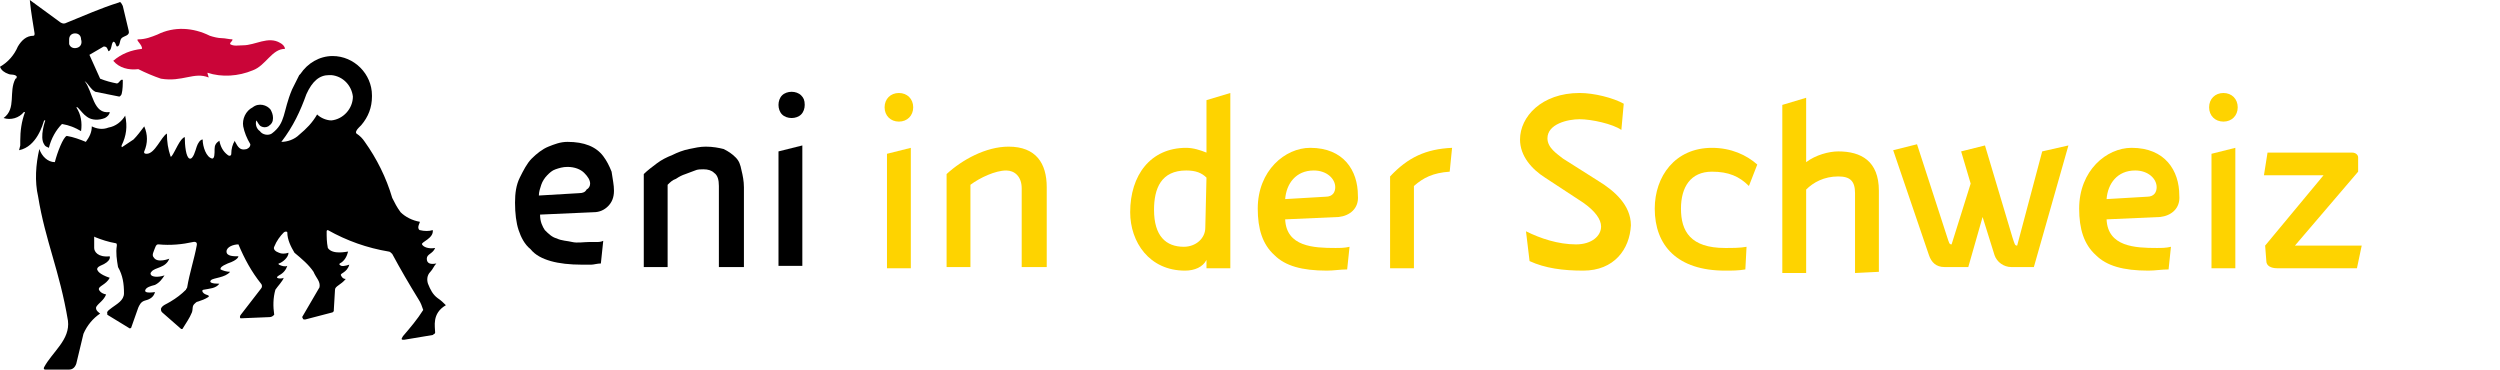 <?xml version="1.0" encoding="utf-8"?>
<!-- Generator: Adobe Illustrator 28.0.0, SVG Export Plug-In . SVG Version: 6.00 Build 0)  -->
<svg version="1.1" id="Livello_1" xmlns="http://www.w3.org/2000/svg" xmlns:xlink="http://www.w3.org/1999/xlink" x="0px" y="0px"
	 viewBox="0 0 209.7 31" style="enable-background:new 0 0 209.7 31;" xml:space="preserve">
<style type="text/css">
	.st0{enable-background:new    ;}
	.st1{fill:#CA0538;}
	.st2{fill:#FED300;}
</style>
<g>
	<g class="st0">
		<path d="M51.5,16c0,0.6-0.2,1-0.5,1.3s-0.7,0.5-1.2,0.5L45.3,18c0,0.6,0.2,1,0.4,1.3c0.3,0.3,0.6,0.6,1,0.7
			c0.4,0.2,0.9,0.2,1.3,0.3s1,0,1.4,0c0.2,0,0.4,0,0.6,0c0.2,0,0.4,0,0.6-0.1l-0.2,1.9c-0.3,0-0.6,0.1-0.8,0.1c-0.3,0-0.5,0-0.8,0
			c-1,0-1.9-0.1-2.6-0.3c-0.7-0.2-1.3-0.5-1.7-1c-0.5-0.4-0.8-1-1-1.6s-0.3-1.4-0.3-2.3c0-0.8,0.1-1.5,0.4-2.1
			c0.3-0.6,0.6-1.2,1-1.6c0.4-0.4,0.9-0.8,1.4-1s1-0.4,1.6-0.4c0.7,0,1.3,0.1,1.8,0.3s0.9,0.5,1.2,0.9s0.5,0.8,0.7,1.3
			C51.4,15.1,51.5,15.5,51.5,16z M49.5,15.4c0-0.3-0.2-0.6-0.5-0.9S48.2,14,47.6,14c-0.4,0-0.7,0.1-1,0.2s-0.5,0.3-0.7,0.5
			s-0.4,0.5-0.5,0.8s-0.2,0.6-0.2,0.9l3.4-0.2c0.3,0,0.5-0.1,0.6-0.3C49.4,15.8,49.5,15.6,49.5,15.4z"/>
		<path d="M60.3,22.2v-6.6c0-0.5-0.1-0.9-0.4-1.1c-0.2-0.2-0.5-0.3-0.9-0.3c-0.2,0-0.5,0-0.7,0.1c-0.3,0.1-0.5,0.2-0.8,0.3
			S57,14.8,56.7,15c-0.3,0.1-0.5,0.3-0.7,0.5v6.9h-2v-7.8c0.3-0.3,0.7-0.6,1.1-0.9s0.8-0.5,1.3-0.7c0.4-0.2,0.9-0.4,1.4-0.5
			s0.9-0.2,1.4-0.2c0.6,0,1.1,0.1,1.5,0.2c0.4,0.2,0.7,0.4,1,0.7s0.4,0.6,0.5,1.1c0.1,0.4,0.2,0.9,0.2,1.4v6.7h-2.1
			C60.3,22.4,60.3,22.2,60.3,22.2z"/>
		<path d="M67.5,8.8c0,0.3-0.1,0.6-0.3,0.8c-0.2,0.2-0.5,0.3-0.8,0.3s-0.6-0.1-0.8-0.3c-0.2-0.2-0.3-0.5-0.3-0.8s0.1-0.6,0.3-0.8
			c0.2-0.2,0.5-0.3,0.8-0.3S67,7.8,67.2,8C67.4,8.2,67.5,8.4,67.5,8.8z M65.3,22.2v-9.5l2-0.5v10.1h-2V22.2z"/>
	</g>
</g>
<path class="st1" d="M23.9,4.1c0-0.2-0.2-0.4-0.4-0.5c-1-0.6-2.1,0.2-3.1,0.2c-0.4,0-0.8,0.1-1.1-0.1c0-0.2,0.2-0.2,0.2-0.4
	c-0.3,0-0.6-0.1-0.9-0.1s-0.7-0.1-1-0.2c-1.4-0.7-3-0.8-4.4-0.1c-0.5,0.2-1,0.4-1.6,0.4c-0.3,0,0.4,0.5,0.3,0.8
	c-0.9,0.1-1.7,0.4-2.4,1l0,0c0.5,0.6,1.3,0.8,2.1,0.7c0.6,0.3,1.3,0.6,1.9,0.8c1.8,0.3,2.8-0.6,4-0.1c0-0.1-0.1-0.3-0.1-0.4
	c1.2,0.4,2.6,0.3,3.8-0.2C22.3,5.5,22.8,4.1,23.9,4.1"/>
<path d="M7.5,4.6l1.2-0.7C9,3.9,9,4.1,9.1,4.3c0.3-0.1,0.2-0.6,0.4-0.8c0.2,0,0.2,0.3,0.3,0.4c0.3,0,0.2-0.5,0.4-0.7
	s0.7-0.2,0.6-0.6l-0.5-2.1c-0.1-0.2-0.2-0.4-0.3-0.3C8.4,0.7,7.1,1.3,5.6,1.9C5.4,2,5.3,2,5.1,1.9L2.5,0c0.1,1.1,0.3,2.1,0.4,2.8
	c0,0.1,0,0.2-0.1,0.2c-0.6,0-1,0.4-1.3,0.9C1.2,4.6,0.7,5.2,0,5.6c0.1,0.3,0.4,0.5,0.7,0.6c0.2,0.1,0.5,0,0.7,0.2
	c0,0.1,0,0.2-0.1,0.2c-0.6,1.1,0.1,2.5-1,3.3c0.6,0.2,1.3,0,1.7-0.5h0.1c-0.3,0.8-0.4,1.6-0.4,2.4c0,0.1,0,0.3,0,0.4l-0.1,0.4
	c1.5-0.3,2-2.2,2.1-2.5h0.1c0,0-0.5,1.4-0.1,2c0.1,0.2,0.2,0.2,0.4,0.3c0.2-0.8,0.6-1.5,1.1-2c0.6,0.1,1.1,0.3,1.6,0.6
	c0.1-0.7,0-1.4-0.4-2h0.1l0.1,0.1C6.8,9.3,7,9.6,7.3,9.8c0.4,0.3,1,0.3,1.5,0.1C9,9.8,9.2,9.6,9.2,9.4C7.8,9.6,7.8,7.7,7.1,6.8l0,0
	C7.4,7,7.6,7.5,8,7.7l2,0.4c0.1,0,0.2-0.2,0.2-0.2c0.1-0.4,0.1-0.8,0.1-1.2C10.1,6.6,10,7,9.8,7C9.3,6.9,8.9,6.8,8.4,6.6L7.5,4.6
	C7.4,4.6,7.5,4.6,7.5,4.6 M6.8,3.3c0.1,0.3,0,0.6-0.3,0.7C6.2,4.1,5.9,4,5.8,3.7c0-0.1,0-0.2,0-0.4C5.8,3,6,2.8,6.3,2.8l0,0
	C6.6,2.8,6.8,3,6.8,3.3L6.8,3.3"/>
<path d="M9.7,20.4c-0.6-0.1-1.2-0.3-1.7-0.5c0,0-0.1-0.1-0.1,0v0.9c0,0.3,0.3,0.8,1.3,0.7c0,0,0.2,0.4-0.8,0.8
	c-0.4,0.2-0.2,0.4-0.2,0.4s0.1,0.3,1,0.6c-0.3,0.6-1,0.7-0.9,1c0,0,0.1,0.3,0.6,0.4c-0.2,0.5-0.6,0.7-0.8,1s0.3,0.6,0.3,0.6
	c-0.6,0.4-1.1,1-1.4,1.7c-0.2,0.8-0.4,1.7-0.6,2.5C6.3,30.8,6.1,31,5.8,31c-0.8,0-1.3,0-2,0c-0.2,0-0.1-0.2-0.1-0.2
	c0.7-1.3,2.2-2.3,2-3.9C5,22.7,3.8,20.2,3.2,16.5c-0.3-1.3-0.2-2.7,0.1-4c0.2,0.6,0.7,1.1,1.3,1.1c0.2-0.8,0.7-2.1,1-2.2
	c0.6,0.1,1.1,0.3,1.6,0.5c0.3-0.4,0.5-0.8,0.5-1.3c0.4,0.2,0.9,0.3,1.4,0.1c0.6-0.1,1.1-0.5,1.4-1c0.2,0.9,0.1,1.7-0.3,2.5v0.1
	c0,0,0,0.1,0.1,0c0.3-0.2,0.6-0.4,0.9-0.6c0.3-0.3,0.6-0.7,0.9-1.1c0.3,0.7,0.3,1.4,0,2.1c0,0-0.1,0.2,0.2,0.2
	c0.7,0,1.2-1.4,1.7-1.7l0,0c0,0.7,0.1,1.3,0.3,1.9c0,0,0,0.1,0.1,0c0.3-0.4,0.7-1.5,1.1-1.6c0,0.7,0.1,1.7,0.4,1.8
	c0.3,0.1,0.5-0.7,0.6-1s0.3-0.6,0.5-0.6c0,0.6,0.3,1.5,0.8,1.6c0.2,0,0.2-0.4,0.2-0.8c0-0.3,0.1-0.5,0.4-0.7
	c0.1,0.5,0.3,0.9,0.7,1.2c0.1,0.1,0.3,0.1,0.3-0.1c0-0.4,0.1-0.8,0.3-1.1c0,0.1,0.1,0.2,0.2,0.4c0.2,0.3,0.4,0.4,0.8,0.3
	c0.2-0.1,0.3-0.2,0.3-0.4c-0.3-0.5-0.5-1-0.6-1.5C20.3,10,20.6,9.3,21.2,9c0.5-0.4,1.2-0.2,1.5,0.2c0.1,0.2,0.2,0.4,0.2,0.7
	s-0.1,0.5-0.4,0.7c-0.2,0.1-0.4,0.1-0.6,0s-0.3-0.4-0.4-0.5c-0.1,0.3,0,0.7,0.3,0.9c0.2,0.3,0.7,0.4,1,0.2c1.2-0.9,0.9-1.8,1.7-3.7
	c0.2-0.4,0.4-0.8,0.6-1.2l0.1-0.1c0.6-0.9,1.6-1.5,2.7-1.5c1.8,0,3.3,1.5,3.3,3.3c0,0,0,0,0,0.1c0,0.9-0.3,1.7-0.9,2.4l-0.2,0.2
	c-0.2,0.2-0.3,0.4-0.2,0.5c0.3,0.2,0.5,0.4,0.7,0.7c1,1.4,1.8,3,2.3,4.7c0.2,0.4,0.4,0.8,0.7,1.2c0.4,0.4,1,0.7,1.6,0.8
	c0.1,0-0.3,0.5,0,0.7c0.4,0.1,0.8,0.1,1.1,0c0.1,0.7-1,1-0.9,1.2s0.5,0.4,1.1,0.3c-0.2,0.5-0.7,0.5-0.7,0.9s0.3,0.5,0.8,0.4
	c-0.2,0.2-0.3,0.5-0.5,0.7c-0.3,0.3-0.3,0.7-0.2,1c0.2,0.5,0.4,0.9,0.8,1.2c0.3,0.2,0.5,0.4,0.7,0.6c-1.2,0.7-0.9,1.8-0.9,2.3
	c0,0.1-0.1,0.1-0.2,0.2l-2.4,0.4c-0.2,0-0.3,0-0.1-0.3c0.6-0.7,1.2-1.4,1.7-2.2c-0.1-0.3-0.2-0.6-0.4-0.9c-0.8-1.3-1.5-2.5-2.2-3.8
	c-0.1-0.1-0.2-0.2-0.3-0.2c-1.8-0.3-3.5-0.9-5.1-1.8c-0.1,0-0.1,0.1-0.1,0.1c0,0.5,0,0.9,0.1,1.4c0.4,0.6,1.6,0.3,1.7,0.3
	c-0.1,0.4-0.3,0.8-0.7,1c0,0-0.1,0.1,0,0.1c0.1,0.2,0.5,0.1,0.8,0c-0.2,0.7-0.8,0.7-0.7,0.9c0.1,0.2,0.2,0.3,0.4,0.3
	c-0.4,0.5-0.9,0.6-0.9,0.9L28,26v0.1l-0.1,0.1l-2.3,0.6c-0.1,0-0.2,0-0.2-0.1c-0.1-0.1,0-0.2,0-0.2l1.4-2.4c0.1-0.5-0.3-0.8-0.5-1.3
	c-0.4-0.6-1-1.1-1.6-1.6c-0.3-0.5-0.6-1.1-0.6-1.7c0-0.1-0.2-0.1-0.3,0c-0.3,0.3-0.6,0.7-0.8,1.2c-0.1,0.2,0.1,0.4,0.4,0.5
	c0.2,0.1,0.5,0.1,0.8,0c0,0.4-0.5,0.8-0.8,0.9c0,0-0.1,0,0,0.1c0.2,0.1,0.5,0.2,0.7,0.1c-0.1,0.3-0.3,0.6-0.7,0.8
	c-0.5,0.3,0.3,0.3,0.4,0.2c-0.1,0.3-0.5,0.7-0.7,1c-0.2,0.7-0.2,1.4-0.1,2.1c-0.1,0.1-0.2,0.2-0.4,0.2l-2.4,0.1
	c-0.1,0-0.1-0.2,0-0.3l1.7-2.2c0.1-0.1,0.1-0.3,0-0.4l0,0c-0.8-1-1.4-2.1-1.9-3.3c-0.4,0-1,0.2-1,0.6s0.6,0.4,1,0.4
	c0,0,0,0.3-0.9,0.6c-0.2,0.1-0.5,0.2-0.6,0.4v0.1l0,0c0.2,0.1,0.5,0.2,0.8,0.2c-0.4,0.5-1.4,0.5-1.6,0.7s0.1,0.3,0.7,0.3
	c-0.3,0.4-0.8,0.4-1.3,0.5c0,0-0.2,0-0.1,0.2c0.2,0.3,0.6,0.2,0.5,0.4c-0.3,0.2-0.6,0.3-0.9,0.4c-0.1,0-0.2,0.1-0.3,0.2
	c-0.2,0.2-0.1,0.4-0.2,0.7c-0.2,0.5-0.5,0.9-0.8,1.4h-0.1l0,0l-1.6-1.4c-0.1-0.1-0.1-0.2-0.1-0.3c0.1-0.3,0.5-0.4,0.8-0.6
	c0.5-0.3,0.9-0.6,1.3-1c0-0.1,0.1-0.1,0.1-0.2c0.2-1.2,0.6-2.4,0.8-3.5c0.1-0.4-0.3-0.3-0.3-0.3c-0.9,0.2-1.9,0.3-2.9,0.2
	c-0.1,0-0.2,0-0.3,0.3s-0.3,0.6-0.1,0.8c0.3,0.5,1.3,0.1,1.3,0.1c-0.3,0.8-1.2,0.7-1.5,1.1c-0.1,0.1-0.1,0.2,0,0.3
	c0.1,0.1,0.5,0.2,1.1,0c-0.2,0.3-0.4,0.6-0.8,0.8c-0.4,0.1-0.7,0.2-0.8,0.4s0.1,0.3,0.8,0.2c-0.1,0.4-0.4,0.6-0.8,0.7
	c-0.4,0.1-0.5,0.4-0.6,0.6c-0.2,0.6-0.4,1.1-0.6,1.7c0,0-0.1,0.1-0.2,0L9,26.4v-0.1c-0.1-0.2,0.3-0.4,0.4-0.5c0.4-0.3,1-0.6,1-1.2
	c0-0.8-0.1-1.5-0.5-2.2c-0.1-0.6-0.2-1.2-0.1-1.8C9.8,20.5,9.8,20.4,9.7,20.4 M23.6,11.9L23.6,11.9c0.5,0,1.1-0.2,1.5-0.6
	c0.6-0.5,1.1-1,1.5-1.7c0.3,0.3,0.8,0.5,1.2,0.5c1-0.1,1.8-1,1.8-2c-0.1-0.9-0.8-1.7-1.8-1.8h-0.2c-0.8,0-1.4,0.5-1.9,1.6
	C25.2,9.3,24.6,10.6,23.6,11.9L23.6,11.9"/>
<g>
	<path class="st2" d="M75.4,10.2c-0.7,0-1.2-0.5-1.2-1.2s0.5-1.2,1.2-1.2s1.2,0.5,1.2,1.2S76.1,10.2,75.4,10.2z M74.4,22.5v-9.6
		l2-0.5v10.1H74.4z"/>
	<path class="st2" d="M85.7,22.5v-6.7c0-1-0.6-1.5-1.3-1.5c-0.9,0-2.2,0.6-3,1.2v6.9h-2v-7.8c1.3-1.2,3.3-2.3,5.2-2.3
		c2.3,0,3.2,1.4,3.2,3.4v6.7h-2.1V22.5z"/>
	<path class="st2" d="M101.2,22.5v-0.7c-0.3,0.6-1,0.9-1.8,0.9c-3,0-4.6-2.4-4.6-4.9c0-3.1,1.7-5.4,4.7-5.4c0.6,0,1.2,0.2,1.7,0.4
		V8.4l2-0.6v14.7H101.2z M101.2,14.9c-0.4-0.4-0.9-0.6-1.7-0.6c-2.1,0-2.7,1.5-2.7,3.3c0,2.2,1,3.1,2.5,3.1c1,0,1.8-0.7,1.8-1.6
		L101.2,14.9L101.2,14.9z"/>
	<path class="st2" d="M112.3,18.2l-4.5,0.2c0.1,2.3,2.4,2.4,4.2,2.4c0.4,0,0.8,0,1.2-0.1l-0.2,1.9c-0.6,0-1.1,0.1-1.7,0.1
		c-2.1,0-3.5-0.4-4.4-1.3c-1-0.9-1.4-2.2-1.4-3.9c0-3.2,2.3-5.1,4.4-5.1c2.8,0,4,1.9,4,4C114,17.5,113.2,18.1,112.3,18.2z
		 M110.2,14.3c-1.5,0-2.3,1.1-2.4,2.4l3.4-0.2c0.6,0,0.8-0.4,0.8-0.8C112,15,111.3,14.3,110.2,14.3z"/>
	<path class="st2" d="M121.6,14.4c-1.4,0.1-2.2,0.5-3,1.2v6.9h-2v-7.7c1.5-1.6,3-2.3,5.2-2.4L121.6,14.4z"/>
	<path class="st2" d="M132.8,22.7c-1.7,0-3.2-0.2-4.5-0.8l-0.3-2.5c1.2,0.6,2.7,1.1,4.2,1.1c1.3,0,2.1-0.7,2.1-1.5
		c0-0.6-0.5-1.3-1.5-2l-3.2-2.1c-1.1-0.7-2.1-1.8-2.1-3.2c0-1.9,1.8-3.9,5-3.9c1.2,0,2.8,0.4,3.7,0.9l-0.2,2.2
		c-0.7-0.5-2.5-0.9-3.5-0.9s-2.7,0.4-2.7,1.6c0,0.8,0.8,1.3,1.3,1.7l3,1.9c1.3,0.8,2.7,2,2.7,3.7C136.7,20.9,135.4,22.7,132.8,22.7z
		"/>
	<path class="st2" d="M146.7,15.6c-0.8-0.8-1.7-1.2-3.1-1.2c-1.8,0-2.6,1.3-2.6,3.1c0,1.9,0.8,3.3,3.7,3.3c0.6,0,1.3,0,1.8-0.1
		l-0.1,1.9c-0.6,0.1-1.1,0.1-1.7,0.1c-4,0-5.9-2.1-5.9-5.2c0-2.7,1.7-5.1,4.8-5.1c1.6,0,2.9,0.6,3.8,1.4L146.7,15.6z"/>
	<path class="st2" d="M170.6,22.4h-1.9c-0.6,0-1.2-0.4-1.4-1l-1-3.2l-1.2,4.2h-2c-0.7,0-1.1-0.4-1.3-1l-3-8.8l2-0.5l2.5,7.7
		c0.2,0.6,0.2,0.7,0.4,0.7l1.6-5.1l-0.8-2.7l2-0.5l2.3,7.7c0.2,0.6,0.2,0.7,0.4,0.7l2.1-7.9l2.2-0.5L170.6,22.4z"/>
	<path class="st2" d="M155.6,22.9v-6.7c0-1-0.4-1.4-1.4-1.4c-1.2,0-2.1,0.5-2.7,1.1v7h-2V8.8l2-0.6v5.4c0.8-0.6,1.9-0.9,2.7-0.9
		c1.9,0,3.4,0.8,3.4,3.3v6.8L155.6,22.9L155.6,22.9z"/>
	<path class="st2" d="M181.2,18.2l-4.5,0.2c0.1,2.3,2.4,2.4,4.2,2.4c0.4,0,0.8,0,1.2-0.1l-0.2,1.9c-0.6,0-1.1,0.1-1.7,0.1
		c-2.1,0-3.5-0.4-4.4-1.3c-1-0.9-1.4-2.2-1.4-3.9c0-3.2,2.3-5.1,4.4-5.1c2.8,0,4,1.9,4,4C182.9,17.5,182.1,18.1,181.2,18.2z
		 M179.1,14.3c-1.5,0-2.3,1.1-2.4,2.4l3.4-0.2c0.6,0,0.8-0.4,0.8-0.8C180.9,15,180.2,14.3,179.1,14.3z"/>
	<path class="st2" d="M186.5,10.2c-0.7,0-1.2-0.5-1.2-1.2s0.5-1.2,1.2-1.2s1.2,0.5,1.2,1.2S187.2,10.2,186.5,10.2z M185.5,22.5v-9.6
		l2-0.5v10.1H185.5z"/>
	<path class="st2" d="M191,22.5c-0.5,0-0.9-0.2-0.9-0.6l-0.1-1.3l4.9-5.9h-5l0.3-1.9h7.1c0.3,0,0.5,0.2,0.5,0.4v1.2l-5.3,6.2h5.6
		l-0.4,1.9H191z"/>
</g>
</svg>
